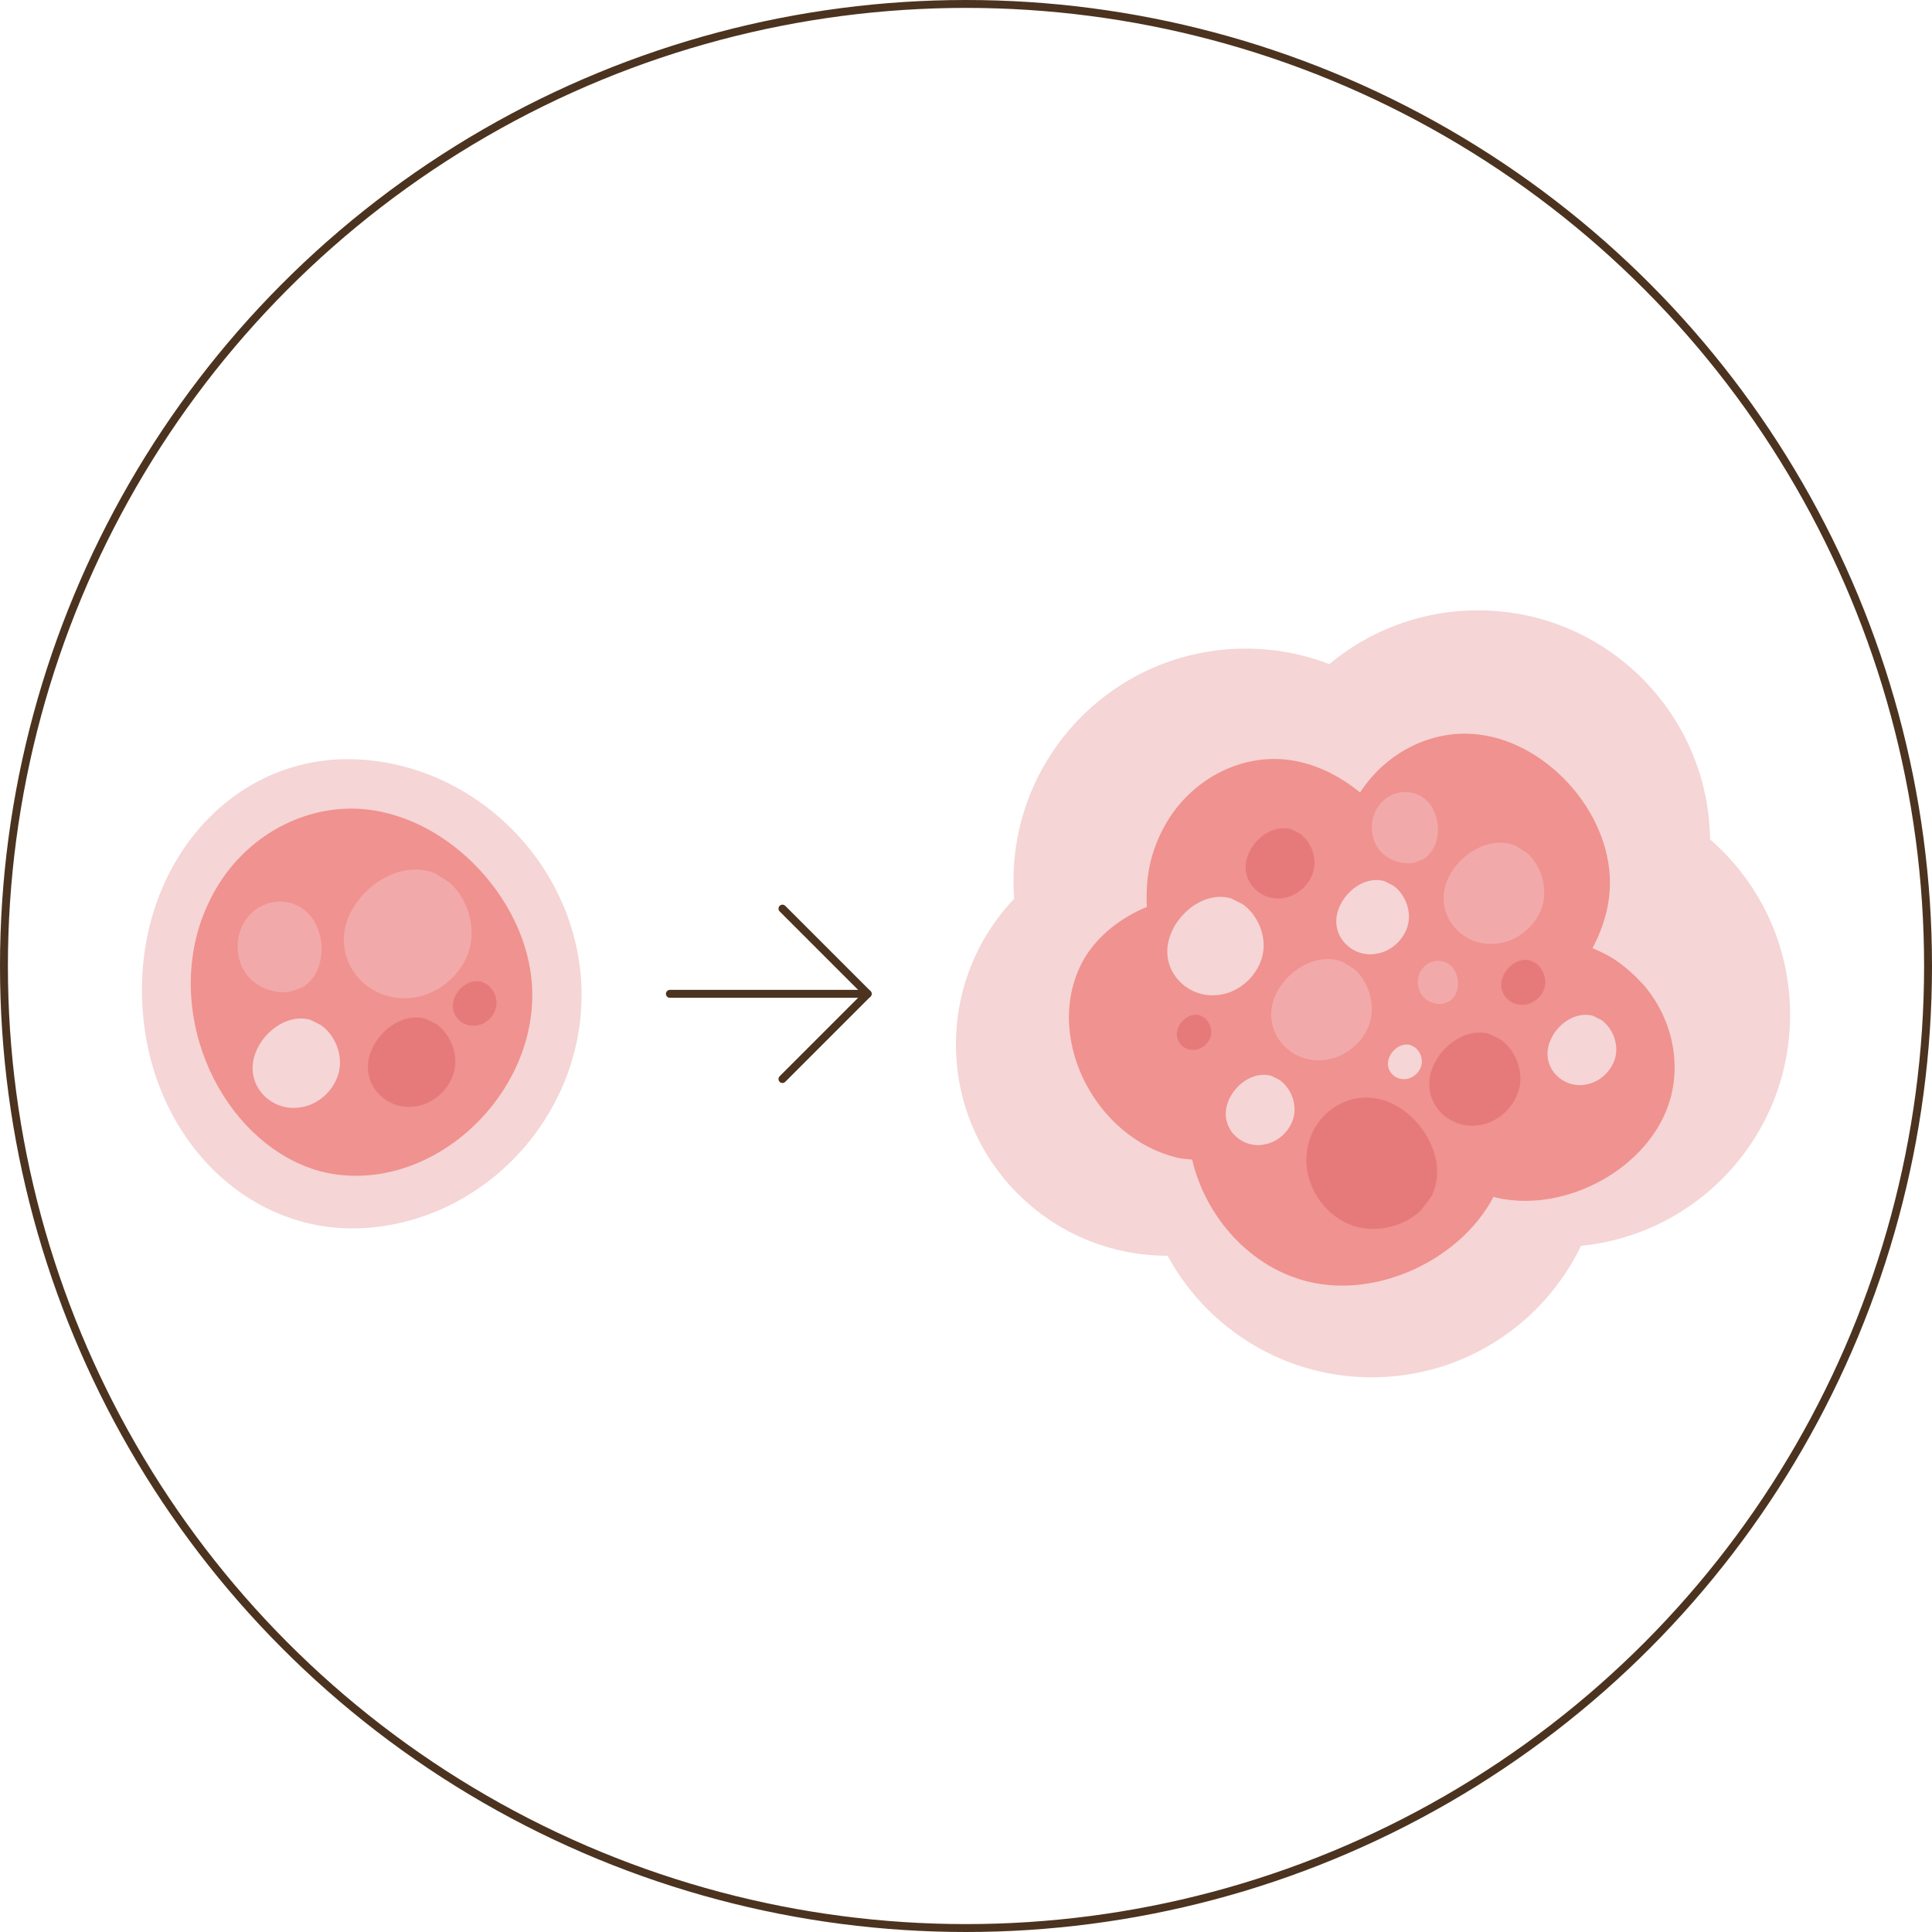 <?xml version="1.0" encoding="UTF-8"?>
<svg xmlns="http://www.w3.org/2000/svg" id="_圖層_1" data-name="圖層 1" viewBox="0 0 24.44 24.44">
  <circle cx="12.22" cy="12.22" r="12.17" style="fill: none; stroke: #4b331f; stroke-miterlimit: 10; stroke-width: .1px;"></circle>
  <g>
    <g>
      <path d="m7.355,12.487c.054,1.546-1.144,2.908-2.675,3.043s-2.822-1.155-2.882-2.882c-.06-1.727,1.138-3.089,2.675-3.043,1.538.046,2.828,1.337,2.882,2.882Z" style="fill: #f5d5d5; stroke-width: 0px;"></path>
      <path d="m6.731,12.489c.069,1.401-1.331,2.672-2.68,2.328-1.151-.318-1.924-1.775-1.537-3.073.062-.207.153-.401.264-.576.373-.581,1.004-.938,1.664-.939,1.145,0,2.232,1.109,2.289,2.26Z" style="fill: #f0928f; stroke-width: 0px;"></path>
      <path d="m3.796,14.009c-.359.056-.681-.263-.583-.632.088-.32.426-.562.716-.475l.13.065c.134.094.226.258.24.429.029.291-.214.576-.503.613Z" style="fill: #f5d5d5; stroke-width: 0px;"></path>
      <path d="m6.028,12.973c-.18.028-.34-.132-.291-.316.044-.16.213-.281.358-.237l.065.032c.067.047.113.129.12.214.014.145-.107.288-.252.306Z" style="fill: #e67a7a; stroke-width: 0px;"></path>
      <path d="m5.255,13.996c-.359.056-.681-.263-.583-.632.088-.32.426-.562.716-.475l.13.065c.134.094.226.258.24.429.029.291-.214.575-.503.613Z" style="fill: #e67a7a; stroke-width: 0px;"></path>
      <path d="m3.108,11.637c.205-.301.657-.318.86.005.174.283.12.695-.142.847l-.136.051c-.161.034-.343-.011-.477-.117-.232-.177-.274-.549-.104-.786Z" style="fill: #f2a9a9; stroke-width: 0px;"></path>
      <path d="m5.146,12.627c-.528.026-.944-.483-.747-1.001.175-.45.7-.748,1.106-.578l.179.114c.18.157.287.407.282.656-.002.424-.397.799-.82.809Z" style="fill: #f2a9a9; stroke-width: 0px;"></path>
    </g>
    <g>
      <g>
        <circle cx="18.696" cy="10.658" r="2.937" style="fill: #f5d5d5; stroke-width: 0px;"></circle>
        <circle cx="14.766" cy="13.212" r="2.673" style="fill: #f5d5d5; stroke-width: 0px;"></circle>
        <circle cx="15.758" cy="11.142" r="2.937" style="fill: #f5d5d5; stroke-width: 0px;"></circle>
        <circle cx="19.708" cy="12.837" r="2.937" style="fill: #f5d5d5; stroke-width: 0px;"></circle>
        <circle cx="17.353" cy="14.486" r="2.937" style="fill: #f5d5d5; stroke-width: 0px;"></circle>
      </g>
      <path d="m20.776,12.444c-.109-.122-.236-.232-.379-.324-.08-.051-.167-.088-.252-.126.147-.276.235-.583.219-.903-.045-.922-.916-1.81-1.833-1.81-.525,0-1.027.284-1.326.744-.314-.257-.692-.424-1.083-.424-.528,0-1.034.287-1.333.752-.089.141-.161.296-.211.461-.065.217-.081.439-.07.658-.328.137-.611.356-.788.647-.55.947.111,2.28,1.186,2.529.057.013.116.014.175.021.167.722.736,1.375,1.489,1.549.874.202,1.911-.291,2.324-1.08.011.003.021.009.032.012.884.205,1.957-.38,2.203-1.247.141-.5.006-1.055-.353-1.462Z" style="fill: #f0928f; stroke-width: 0px;"></path>
      <g>
        <path d="m17.403,12.067c-.299.046-.566-.219-.484-.525.073-.266.354-.467.595-.395l.108.054c.112.078.188.214.2.356.024.242-.178.478-.418.509Z" style="fill: #f5d5d5; stroke-width: 0px;"></path>
        <path d="m20.049,13.722c-.283.044-.536-.207-.459-.497.069-.252.335-.442.563-.374l.103.051c.106.074.178.203.189.337.023.229-.168.453-.396.482Z" style="fill: #f5d5d5; stroke-width: 0px;"></path>
        <path d="m15.979,14.481c-.283.044-.536-.207-.459-.497.069-.252.335-.442.563-.374l.103.051c.106.074.178.203.189.337.023.229-.168.453-.396.482Z" style="fill: #f5d5d5; stroke-width: 0px;"></path>
        <path d="m15.428,12.584c-.396.061-.75-.29-.642-.696.097-.353.469-.619.788-.523l.144.072c.148.104.249.284.265.472.032.32-.236.634-.555.675Z" style="fill: #f5d5d5; stroke-width: 0px;"></path>
        <path d="m17.79,13.649c-.14.022-.264-.102-.226-.245.034-.124.165-.218.278-.184l.051.025c.052.037.088.1.093.166.011.113-.083.223-.195.238Z" style="fill: #f5d5d5; stroke-width: 0px;"></path>
        <path d="m19.293,12.708c-.181.028-.343-.132-.293-.318.044-.161.214-.283.36-.239l.066.033c.068.047.114.13.121.216.015.146-.108.289-.253.308Z" style="fill: #e67a7a; stroke-width: 0px;"></path>
        <path d="m15.123,13.279c-.141.022-.268-.104-.229-.249.035-.126.167-.221.282-.187l.051.026c.053.037.089.101.095.169.011.114-.084.226-.198.241Z" style="fill: #e67a7a; stroke-width: 0px;"></path>
        <path d="m18.706,14.234c-.374.058-.709-.274-.607-.658.091-.334.443-.586.746-.495l.136.068c.14.098.235.269.25.447.03.303-.223.599-.524.638Z" style="fill: #e67a7a; stroke-width: 0px;"></path>
        <path d="m16.527,14.639c.017-.54.57-.924,1.082-.68.444.216.706.775.499,1.175l-.13.173c-.175.171-.438.26-.692.234-.433-.037-.783-.47-.759-.903Z" style="fill: #e67a7a; stroke-width: 0px;"></path>
        <path d="m16.231,11.361c-.283.044-.536-.207-.459-.497.069-.252.335-.442.563-.374l.103.051c.106.074.178.203.189.337.023.229-.168.453-.396.482Z" style="fill: #e67a7a; stroke-width: 0px;"></path>
        <path d="m17.435,10.201c.161-.237.517-.25.676.004.137.223.095.547-.111.667l-.107.04c-.126.027-.27-.009-.376-.092-.183-.14-.216-.432-.082-.619Z" style="fill: #f2a9a9; stroke-width: 0px;"></path>
        <path d="m17.986,12.264c.098-.143.313-.152.41.003.083.135.057.331-.068.404l-.065.024c-.077.016-.163-.005-.228-.056-.111-.085-.131-.262-.05-.375Z" style="fill: #f2a9a9; stroke-width: 0px;"></path>
        <path d="m18.888,11.941c-.415.02-.743-.38-.587-.788.138-.354.551-.588.871-.455l.141.089c.141.123.226.32.222.516-.002.334-.312.629-.646.637Z" style="fill: #f2a9a9; stroke-width: 0px;"></path>
        <path d="m16.707,13.413c-.415.02-.743-.38-.587-.788.138-.354.551-.588.871-.455l.141.089c.141.123.226.32.222.516-.002.334-.312.629-.646.637Z" style="fill: #f2a9a9; stroke-width: 0px;"></path>
      </g>
    </g>
    <g>
      <line x1="8.474" y1="12.572" x2="10.976" y2="12.572" style="fill: none; stroke: #4b331f; stroke-linecap: round; stroke-linejoin: round; stroke-width: .1px;"></line>
      <polyline points="9.898 13.65 10.976 12.572 9.898 11.494" style="fill: none; stroke: #4b331f; stroke-linecap: round; stroke-linejoin: round; stroke-width: .1px;"></polyline>
    </g>
  </g>
</svg>
